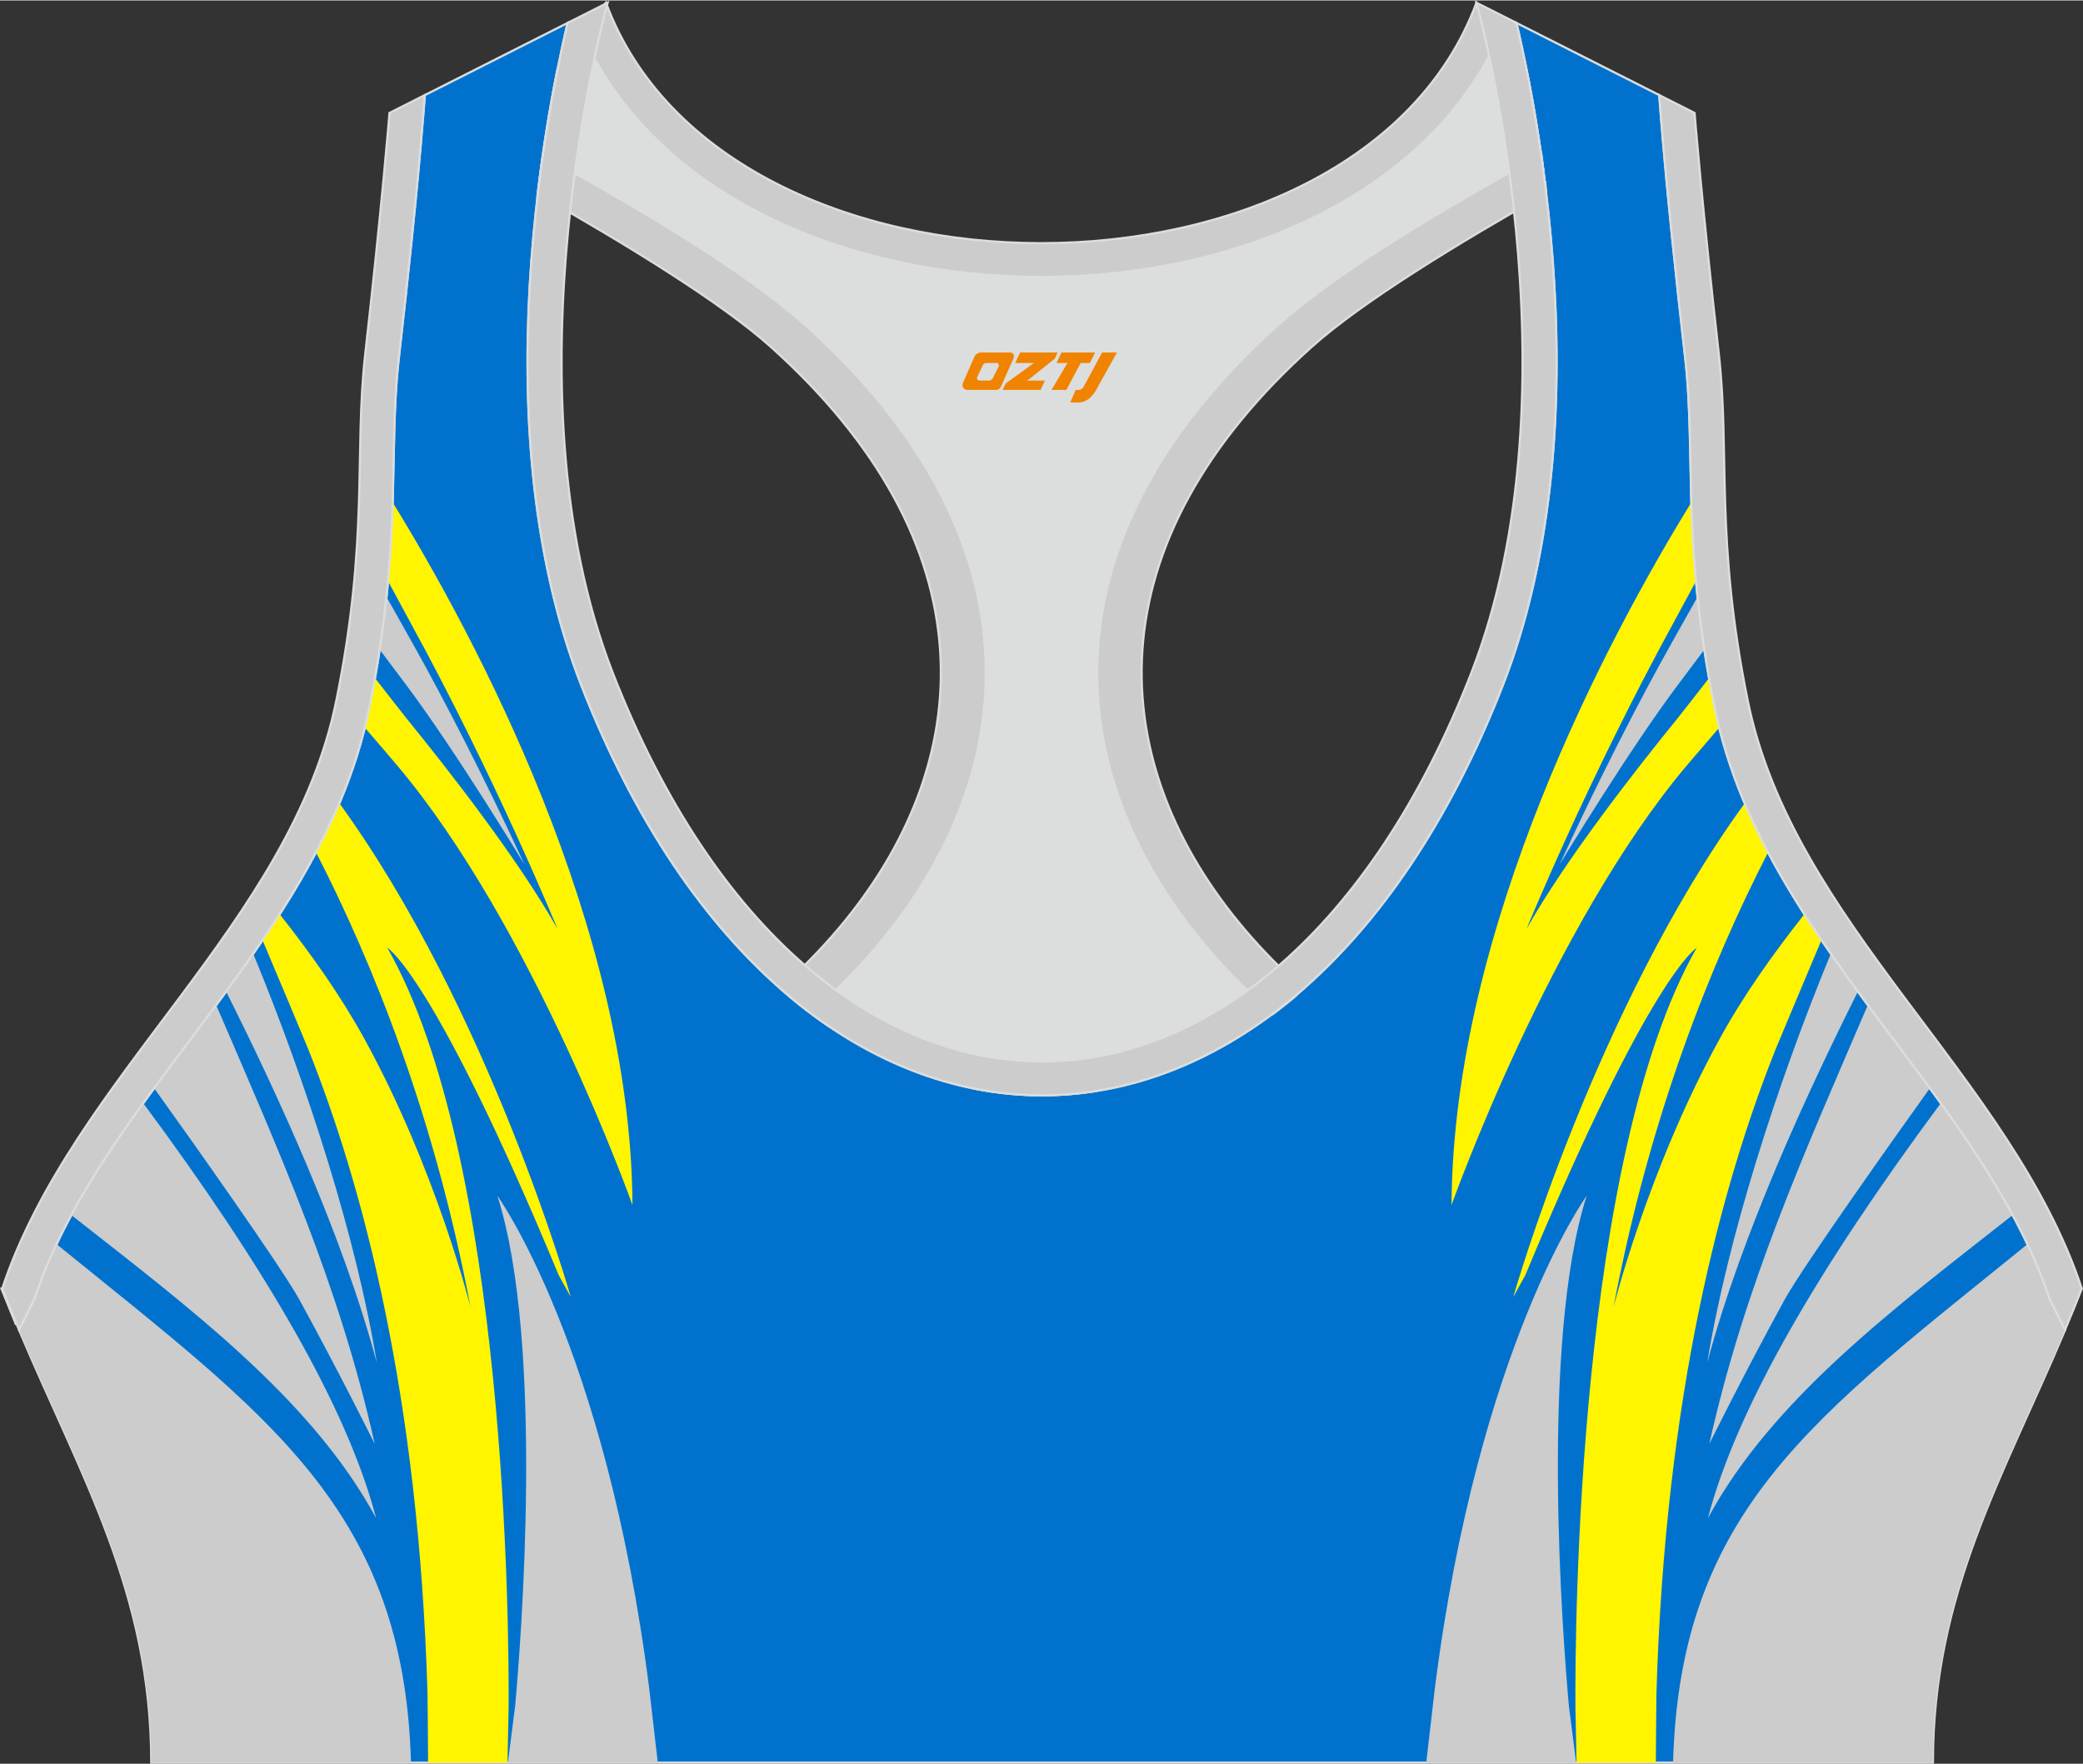 <?xml version="1.0" encoding="utf-8"?>
<!-- Generator: Adobe Illustrator 24.0.1, SVG Export Plug-In . SVG Version: 6.00 Build 0)  -->
<svg xmlns="http://www.w3.org/2000/svg" xmlns:xlink="http://www.w3.org/1999/xlink" version="1.1" id="图层_1" x="0px" y="0px" width="378.8px" height="320.8px" viewBox="0 0 378.95 320.77" enable-background="new 0 0 378.95 320.77" xml:space="preserve">
<rect x="0" y="0" width="378.95" height="320.77" fill="#333333" stroke="none"/>
<g>
	
		<path fill-rule="evenodd" clip-rule="evenodd" fill="#0072CE" stroke="#DCDDDD" stroke-width="0.4" stroke-miterlimit="22.926" d="   M275.88,4.09l25.98,13.13l0.3,3.74c1.19,14.71,2.78,29.47,4.44,44.13c0.27,2.35,0.45,4.72,0.58,7.08   c0.43,7.96,0.33,15.95,0.71,23.93c0.52,11,1.86,21.69,4.05,32.49c4.72,23.22,18.82,42.1,32.73,60.65   c9.62,12.83,19.79,26.21,26.01,41.09c0.82,1.96,1.57,3.94,2.24,5.95l2.78,5.55c-11.28,26.72-24.06,47.88-24.06,78.74H189.83h-0.52   H27.52c0-30.86-12.78-52.02-24.06-78.74l2.78-5.55c5.76-17.31,17.41-32.6,28.24-47.04c10.28-13.7,20.75-27.66,27.41-43.56   c2.31-5.52,4.13-11.22,5.32-17.09c2.19-10.79,3.53-21.49,4.05-32.49c0.38-7.97,0.28-15.97,0.71-23.93   c0.13-2.37,0.31-4.73,0.58-7.08c1.66-14.66,3.25-29.42,4.44-44.13l0.3-3.74l25.98-13.13c-0.37,1.57-0.71,3.15-1.05,4.71   c-1.78,8.29-3.18,16.69-4.21,25.1c-2.93,23.86-3.13,49.43,2.32,72.94c1.4,6.05,3.2,12.02,5.46,17.81   c38.8,99.35,128.77,99.35,167.57,0c2.26-5.79,4.06-11.76,5.46-17.81c5.45-23.5,5.26-49.08,2.32-72.94   c-1.03-8.41-2.43-16.81-4.21-25.1C276.59,7.24,276.25,5.67,275.88,4.09z"/>
	<g>
		<path fill-rule="evenodd" clip-rule="evenodd" fill="#FFF500" d="M70.59,105.63c1.96,3.62,3.71,6.87,3.92,7.25    c15.86,28.94,26.91,56.02,26.91,56.02c-7.1-12.67-20.16-29.32-27.4-38.22c-0.72-0.89-3.43-4.37-5.81-7.42    c-0.31,1.77-0.65,3.55-1.01,5.32c-0.25,1.24-0.53,2.48-0.84,3.7c2.47,2.86,5.1,5.93,5.8,6.77c24.89,29.44,42.9,80.08,42.9,80.08    C114.8,168.52,86.41,115.65,71.43,91.3c-0.05,1.6-0.1,3.2-0.18,4.8C71.11,99.3,70.89,102.47,70.59,105.63z"/>
		<path fill-rule="evenodd" clip-rule="evenodd" fill="#CCCCCC" d="M69.07,118.08c1.98,2.64,4.16,5.55,4.46,5.95    c9.28,12.28,21.88,33.16,21.88,33.16c-6.91-15.01-14.48-29.82-20.44-40.4c-0.36-0.64-2.57-4.57-4.66-8.29    C69.97,111.7,69.56,114.9,69.07,118.08z"/>
		<path fill-rule="evenodd" clip-rule="evenodd" fill="#FFF500" d="M92.33,320.57c0.1-4.66,0.2-9.54,0.2-9.94    c0.09-14.72-0.38-100.22-22.06-138.29c0,0,8.44,4.82,31.17,59.54l2.2,3.99c0,0-14.85-52.29-42.11-89.85    c-1.29,3.04-2.71,6.02-4.25,8.93C67.79,175,79.03,202.88,85.6,237.72c0,0-6.21-24.97-19.28-48.77    c-4.43-8.06-9.7-15.44-15.45-22.74c-1.02,1.59-2.06,3.16-3.12,4.72c3.65,8.66,7.83,18.58,8.31,19.8    c9.96,24.91,20.12,63.1,21.71,117.16c0.03,1.05,0.07,6.87,0.11,12.69L92.33,320.57L92.33,320.57z"/>
		<path fill-rule="evenodd" clip-rule="evenodd" fill="#CCCCCC" d="M119.67,320.57c-0.67-5.75-1.52-13.16-1.56-13.5    c-7.96-62.48-27.62-89.61-27.62-89.61c8.59,26.93,4.26,81.41,3.23,92.79c-0.04,0.38-0.69,5.44-1.32,10.32H119.67z"/>
		<path fill-rule="evenodd" clip-rule="evenodd" fill="#CCCCCC" d="M41.13,180.29c8.88,17.68,21.14,44.01,27.42,67.52    c-3.66-22.47-12.6-50.43-22.49-74.41C44.45,175.72,42.8,178.02,41.13,180.29z"/>
		<path fill-rule="evenodd" clip-rule="evenodd" fill="#CCCCCC" d="M28.04,197.87c6.46,9.01,23.19,32.57,26.48,38.57    c7.19,13.12,13.65,26.15,13.65,26.15c-6.44-28.92-17.35-53.08-28.84-79.83c-1.61,2.17-3.23,4.33-4.84,6.48    C32.34,192.08,30.18,194.95,28.04,197.87z"/>
		<path fill-rule="evenodd" clip-rule="evenodd" fill="#CCCCCC" d="M12.97,220.95c21.27,16.72,43.75,33.45,55.46,55.15    c-5.31-20.2-20.23-45.64-42.38-75.51C21.33,207.13,16.78,213.88,12.97,220.95z"/>
		<path fill-rule="evenodd" clip-rule="evenodd" fill="#CCCCCC" d="M74.77,320.57c-1.28-46.14-26.04-63.1-64.48-94.32    c-1.55,3.27-2.92,6.61-4.05,10.03l-2.78,5.55c11.28,26.72,24.06,47.88,24.06,78.74H74.77z"/>
		<path fill-rule="evenodd" clip-rule="evenodd" fill="#FFF500" d="M308.55,105.63c-1.96,3.62-3.71,6.87-3.92,7.25    c-15.86,28.94-26.91,56.02-26.91,56.02c7.1-12.67,20.16-29.32,27.4-38.22c0.72-0.89,3.43-4.37,5.81-7.42    c0.31,1.77,0.65,3.55,1.01,5.32c0.25,1.25,0.53,2.48,0.84,3.7c-2.47,2.86-5.1,5.93-5.81,6.77c-24.89,29.44-42.9,80.08-42.9,80.08    c0.26-50.61,28.65-103.48,43.63-127.83c0.05,1.6,0.1,3.2,0.18,4.8C308.03,99.3,308.25,102.47,308.55,105.63z"/>
		<path fill-rule="evenodd" clip-rule="evenodd" fill="#CCCCCC" d="M310.07,118.08c-1.98,2.64-4.16,5.55-4.46,5.95    c-9.28,12.28-21.88,33.16-21.88,33.16c6.91-15.01,14.48-29.82,20.44-40.4c0.36-0.64,2.57-4.57,4.66-8.29    C309.17,111.7,309.58,114.9,310.07,118.08z"/>
		<path fill-rule="evenodd" clip-rule="evenodd" fill="#FFF500" d="M286.81,320.57c-0.1-4.66-0.2-9.54-0.2-9.94    c-0.09-14.72,0.38-100.22,22.06-138.29c0,0-8.44,4.82-31.17,59.54l-2.2,3.99c0,0,14.85-52.3,42.12-89.85    c1.29,3.04,2.71,6.01,4.25,8.93c-10.31,20.05-21.56,47.93-28.13,82.77c0,0,6.21-24.97,19.28-48.77    c4.43-8.07,9.71-15.44,15.45-22.75c1.02,1.58,2.05,3.15,3.11,4.71c-3.65,8.66-7.83,18.59-8.32,19.81    c-9.96,24.91-20.12,63.1-21.71,117.16c-0.03,1.05-0.07,6.87-0.11,12.69H286.81z"/>
		<path fill-rule="evenodd" clip-rule="evenodd" fill="#CCCCCC" d="M259.47,320.57c0.67-5.75,1.52-13.16,1.56-13.5    c7.96-62.48,27.62-89.61,27.62-89.61c-8.59,26.93-4.26,81.41-3.23,92.79c0.04,0.38,0.69,5.44,1.32,10.32H259.47z"/>
		<path fill-rule="evenodd" clip-rule="evenodd" fill="#CCCCCC" d="M338.01,180.29c-8.88,17.68-21.14,44.01-27.42,67.52    c3.66-22.47,12.6-50.44,22.49-74.42C334.69,175.71,336.34,178.01,338.01,180.29z"/>
		<path fill-rule="evenodd" clip-rule="evenodd" fill="#CCCCCC" d="M351.1,197.87c-6.46,9.01-23.19,32.57-26.48,38.56    c-7.19,13.12-13.65,26.15-13.65,26.15c6.44-28.92,17.35-53.08,28.84-79.84c1.61,2.17,3.23,4.33,4.84,6.49    C346.8,192.08,348.96,194.96,351.1,197.87z"/>
		<path fill-rule="evenodd" clip-rule="evenodd" fill="#CCCCCC" d="M366.17,220.95c-21.27,16.72-43.75,33.45-55.46,55.15    c5.31-20.2,20.23-45.64,42.38-75.51C357.82,207.14,362.36,213.89,366.17,220.95z"/>
		<path fill-rule="evenodd" clip-rule="evenodd" fill="#CCCCCC" d="M304.37,320.57c1.28-46.14,26.04-63.1,64.48-94.32    c0.64,1.35,1.24,2.71,1.82,4.08c0.82,1.96,1.57,3.94,2.24,5.95l2.78,5.55c-11.28,26.72-24.06,47.88-24.06,78.74H304.37z"/>
	</g>
	
		<path fill-rule="evenodd" clip-rule="evenodd" fill="#DCDDDD" stroke="#DCDDDD" stroke-width="0.4" stroke-miterlimit="22.926" d="   M272.82,6.29l4.81,5.93c1.38,6.84,2.5,13.75,3.37,20.66c-23.16,11.23-48.23,28.16-60.89,46.31C187.73,125.59,209.87,155,234.42,180   l-35.08,18.39c-7.43,1.17-14.92,1.01-22.33-0.49l-26.37-11.4c-2.34-1.59-4.64-3.34-6.91-5.24c24.08-18.14,42.84-49.69,20.18-96.74   c-7.93-16.46-34.11-33.18-50.68-43.36c-3.5-2.15-9.7-3.69-15.48-5.29c0.08-0.66,0.15-1.31,0.23-1.97c0.87-7.08,2-14.15,3.39-21.16   l4.64-6.46C132.4,64.97,246.46,64.97,272.82,6.29z"/>
	
		<path fill-rule="evenodd" clip-rule="evenodd" fill="#CCCCCC" stroke="#DCDDDD" stroke-width="0.4" stroke-miterlimit="22.926" d="   M2.87,240.76l-2.6-6.42c2.5-0.56,4.91-1.1,7.24-1.61c-0.45,1.18-0.88,2.36-1.28,3.55l-2.1,4.19L2.87,240.76L2.87,240.76z    M141.93,179.69c30.74-27.32,41.6-66.24,11.11-103.39c-3.65-4.45-7.9-8.88-12.77-13.25c-9.24-8.3-27.12-19.14-42.42-27.81   c0.05-0.45,0.11-0.89,0.16-1.34c0.23-1.9,0.49-3.8,0.76-5.69c17.71,9.72,36.87,21.12,47.76,30.89   c15.63,14.03,27.05,30.34,31.16,48.5c3.58,15.81,1.29,31.74-6.29,46.7c-5.55,10.95-13.75,21.06-23.88,29.93   C145.62,182.82,143.76,181.31,141.93,179.69z"/>
	
		<path fill-rule="evenodd" clip-rule="evenodd" fill="#CCCCCC" stroke="#DCDDDD" stroke-width="0.4" stroke-miterlimit="22.926" d="   M375.99,240.76l2.6-6.42c-2.39-0.54-4.7-1.05-6.93-1.54l0.01,0.03l0.01,0.03l0.02,0.05v0.01l0.02,0.04l0.02,0.05v0.01l0.02,0.05   l0.01,0.03l0.01,0.02l0.04,0.11l0.02,0.05l0,0l0.02,0.05l0.02,0.04v0.01l0.02,0.05l0.01,0.03l0.01,0.03l0.02,0.05v0.01l0.02,0.04   l0.02,0.05l0,0l0.02,0.05l0.01,0.03l0.01,0.02l0.03,0.07l0.01,0.04l0.02,0.05l0,0l0.02,0.05l0.02,0.04V234l0.02,0.05l0.01,0.03   l0.01,0.03l0.02,0.05v0.01l0.02,0.04l0.02,0.05l0,0l0.02,0.05l0.01,0.04l0.01,0.02l0.02,0.05l0.01,0.02l0.01,0.03l0.02,0.05l0,0   l0.02,0.05l0.02,0.04v0.01l0.02,0.05l0.01,0.03l0.01,0.03l0.02,0.05v0.01l0.01,0.04l0.02,0.05l0,0l0.02,0.05l0.01,0.04l0.01,0.02   l0.02,0.05l0.01,0.02l0.01,0.03l0.02,0.05v0.01l0.02,0.05l0.02,0.05v0.01l0.02,0.05l0.01,0.03l0.01,0.02l0.02,0.05l0.01,0.01   l0.01,0.04l0.02,0.05l0,0l0.02,0.05l0.01,0.04l0.01,0.02l0.02,0.05l0.01,0.02l0.01,0.03l0.02,0.05v0.01l0.02,0.05l0.02,0.05v0.01   l0.02,0.05l0.01,0.03l0.01,0.02l0.02,0.06l0.01,0.02l0.01,0.04l0.02,0.06l2.14,4.27L375.99,240.76L375.99,240.76z M237.07,179.82   c-30.84-27.32-41.79-66.31-11.25-103.51c3.65-4.45,7.9-8.88,12.77-13.25c9.3-8.35,27.32-19.27,42.69-27.96v-0.02v-0.02v-0.02v-0.01   v-0.01V35v-0.02v-0.02v-0.02v-0.02V34.9v-0.02v-0.02v-0.02l-0.01-0.06v-0.02v-0.02v-0.02l-0.08-0.67v-0.02v-0.02v-0.04v-0.02v-0.02   v-0.02v-0.02v-0.02l-0.01-0.09l-0.01-0.09l-0.02-0.18v-0.03l-0.01-0.06l-0.01-0.09l-0.01-0.09l-0.01-0.09l-0.01-0.06v-0.03   l-0.01-0.09l-0.08-0.07L281,32.81l-0.01-0.09l0,0l-0.01-0.09l-0.01-0.09l-0.01-0.09l-0.01-0.09v-0.03l-0.02-0.07l-0.01-0.09   l-0.01-0.09l-0.01-0.09l-0.01-0.06v-0.04l-0.01-0.09l-0.01-0.09l-0.01-0.09l-0.01-0.09v-0.01l-0.01-0.09l-0.01-0.09l-0.01-0.09   l-0.01-0.09v-0.02l-0.01-0.07l-0.01-0.09l-0.01-0.09l-0.01-0.09l-0.01-0.05l-0.01-0.04l-0.01-0.09l-0.01-0.09l-0.01-0.09   l-0.01-0.08v-0.01l-0.01-0.09l-0.01-0.09l-0.01-0.09l-0.01-0.09v-0.02l-0.01-0.07l-0.01-0.09l-0.01-0.09l-0.01-0.09l-0.01-0.05   l-0.01-0.04l-0.01-0.09l-0.01-0.09l-0.01-0.09l-0.01-0.08v-0.01l-0.01-0.09L280.55,29l-0.01-0.09l-0.01-0.09V28.8l-0.01-0.07   l-0.01-0.09l-0.01-0.09l-0.01-0.09l-0.01-0.05l-0.01-0.04l-0.01-0.09l-0.01-0.09l-0.01-0.09c-17.79,9.75-37.07,21.21-48.02,31.04   c-15.63,14.03-27.05,30.34-31.16,48.5c-3.58,15.81-1.29,31.74,6.29,46.7c5.57,11,13.82,21.14,24.01,30.05   c0.44-0.33,0.88-0.66,1.32-1c0.5-0.39,0.99-0.78,1.49-1.18c0.39-0.31,0.77-0.63,1.16-0.95   C235.99,180.75,236.53,180.29,237.07,179.82z"/>
	
		<path fill-rule="evenodd" clip-rule="evenodd" fill="#CCCCCC" stroke="#DCDDDD" stroke-width="0.4" stroke-miterlimit="22.926" d="   M268.61,0.42l4.21,5.87c-26.37,58.69-140.42,58.69-166.79,0l4.21-5.87C131.84,58.75,247.02,58.74,268.61,0.42z"/>
	
		<path fill-rule="evenodd" clip-rule="evenodd" fill="#CCCCCC" stroke="#DCDDDD" stroke-width="0.4" stroke-miterlimit="22.926" d="   M267.64,122.42c20.46-52.38,0.97-122,0.97-122l7.27,3.67c0.37,1.57,0.71,3.15,1.05,4.71c1.78,8.29,3.18,16.69,4.21,25.1   c2.93,23.86,3.13,49.43-2.32,72.94c-1.4,6.05-3.2,12.02-5.46,17.81c-38.8,99.35-128.77,99.35-167.57,0   c-2.26-5.79-4.06-11.76-5.46-17.81c-5.45-23.5-5.26-49.08-2.32-72.94c1.03-8.41,2.43-16.81,4.21-25.1   c0.34-1.56,0.68-3.14,1.05-4.71l7.27-3.67c0,0-19.48,69.62,0.97,122C148.26,216.53,230.88,216.53,267.64,122.42L267.64,122.42z    M301.86,17.22l6.42,3.25c0,0,1.34,16.7,4.42,43.93c2.01,17.83-0.7,33.62,5.25,62.96c8.26,40.69,47.89,68.25,60.78,106.98   c-1,2.55-2.02,5.04-3.05,7.49l-2.78-5.55c-0.67-2.01-1.42-4-2.24-5.95c-6.22-14.88-16.38-28.26-26.01-41.09   c-13.91-18.55-28.02-37.43-32.73-60.65c-2.19-10.79-3.53-21.49-4.05-32.49c-0.38-7.97-0.28-15.97-0.71-23.93   c-0.13-2.37-0.31-4.73-0.58-7.08c-1.66-14.66-3.25-29.42-4.44-44.13L301.86,17.22L301.86,17.22z M3.46,241.83   c-1.03-2.45-2.05-4.94-3.05-7.49c12.89-38.73,52.52-66.29,60.78-106.98c5.96-29.34,3.24-45.13,5.25-62.96   c3.08-27.23,4.42-43.93,4.42-43.93l6.42-3.25l-0.3,3.74c-1.19,14.71-2.78,29.47-4.44,44.13c-0.27,2.35-0.45,4.72-0.58,7.08   c-0.43,7.96-0.33,15.95-0.71,23.93c-0.52,11-1.86,21.69-4.05,32.49c-1.19,5.87-3.01,11.57-5.32,17.09   c-6.66,15.9-17.13,29.86-27.41,43.56c-10.83,14.44-22.48,29.73-28.24,47.04L3.46,241.83z"/>
	
</g>
<g>
	<path fill="#F08300" d="M200.5,64.05l-3.4,6.3c-0.2,0.3-0.5,0.5-0.8,0.5h-0.6l-1,2.3h1.2c2,0.1,3.2-1.5,3.9-3L203.2,64.05h-2.5L200.5,64.05z"/>
	<polygon fill="#F08300" points="193.3,64.05 ,199.2,64.05 ,198.3,65.95 ,196.6,65.95 ,194,70.85 ,191.3,70.85 ,194.2,65.95 ,192.2,65.95 ,193.1,64.05"/>
	<polygon fill="#F08300" points="187.3,69.15 ,186.8,69.15 ,187.3,68.85 ,191.9,65.15 ,192.4,64.05 ,185.6,64.05 ,185.3,64.65 ,184.7,65.95 ,187.5,65.95 ,188.1,65.95 ,183,69.65    ,182.4,70.85 ,189,70.85 ,189.3,70.85 ,190.1,69.15"/>
	<path fill="#F08300" d="M183.8,64.05H178.5C178,64.05,177.5,64.35,177.3,64.75L175.2,69.55C174.9,70.15,175.3,70.85,176,70.85h5.2c0.4,0,0.7-0.2,0.9-0.6L184.4,65.05C184.6,64.55,184.3,64.05,183.8,64.05z M181.7,66.55L180.6,68.75C180.4,69.05,180.1,69.15,180,69.15l-1.8,0C178,69.15,177.6,69.05,177.8,68.45l1-2.1c0.1-0.3,0.4-0.4,0.7-0.4h1.9   C181.6,65.95,181.8,66.25,181.7,66.55z"/>
</g>
</svg>
